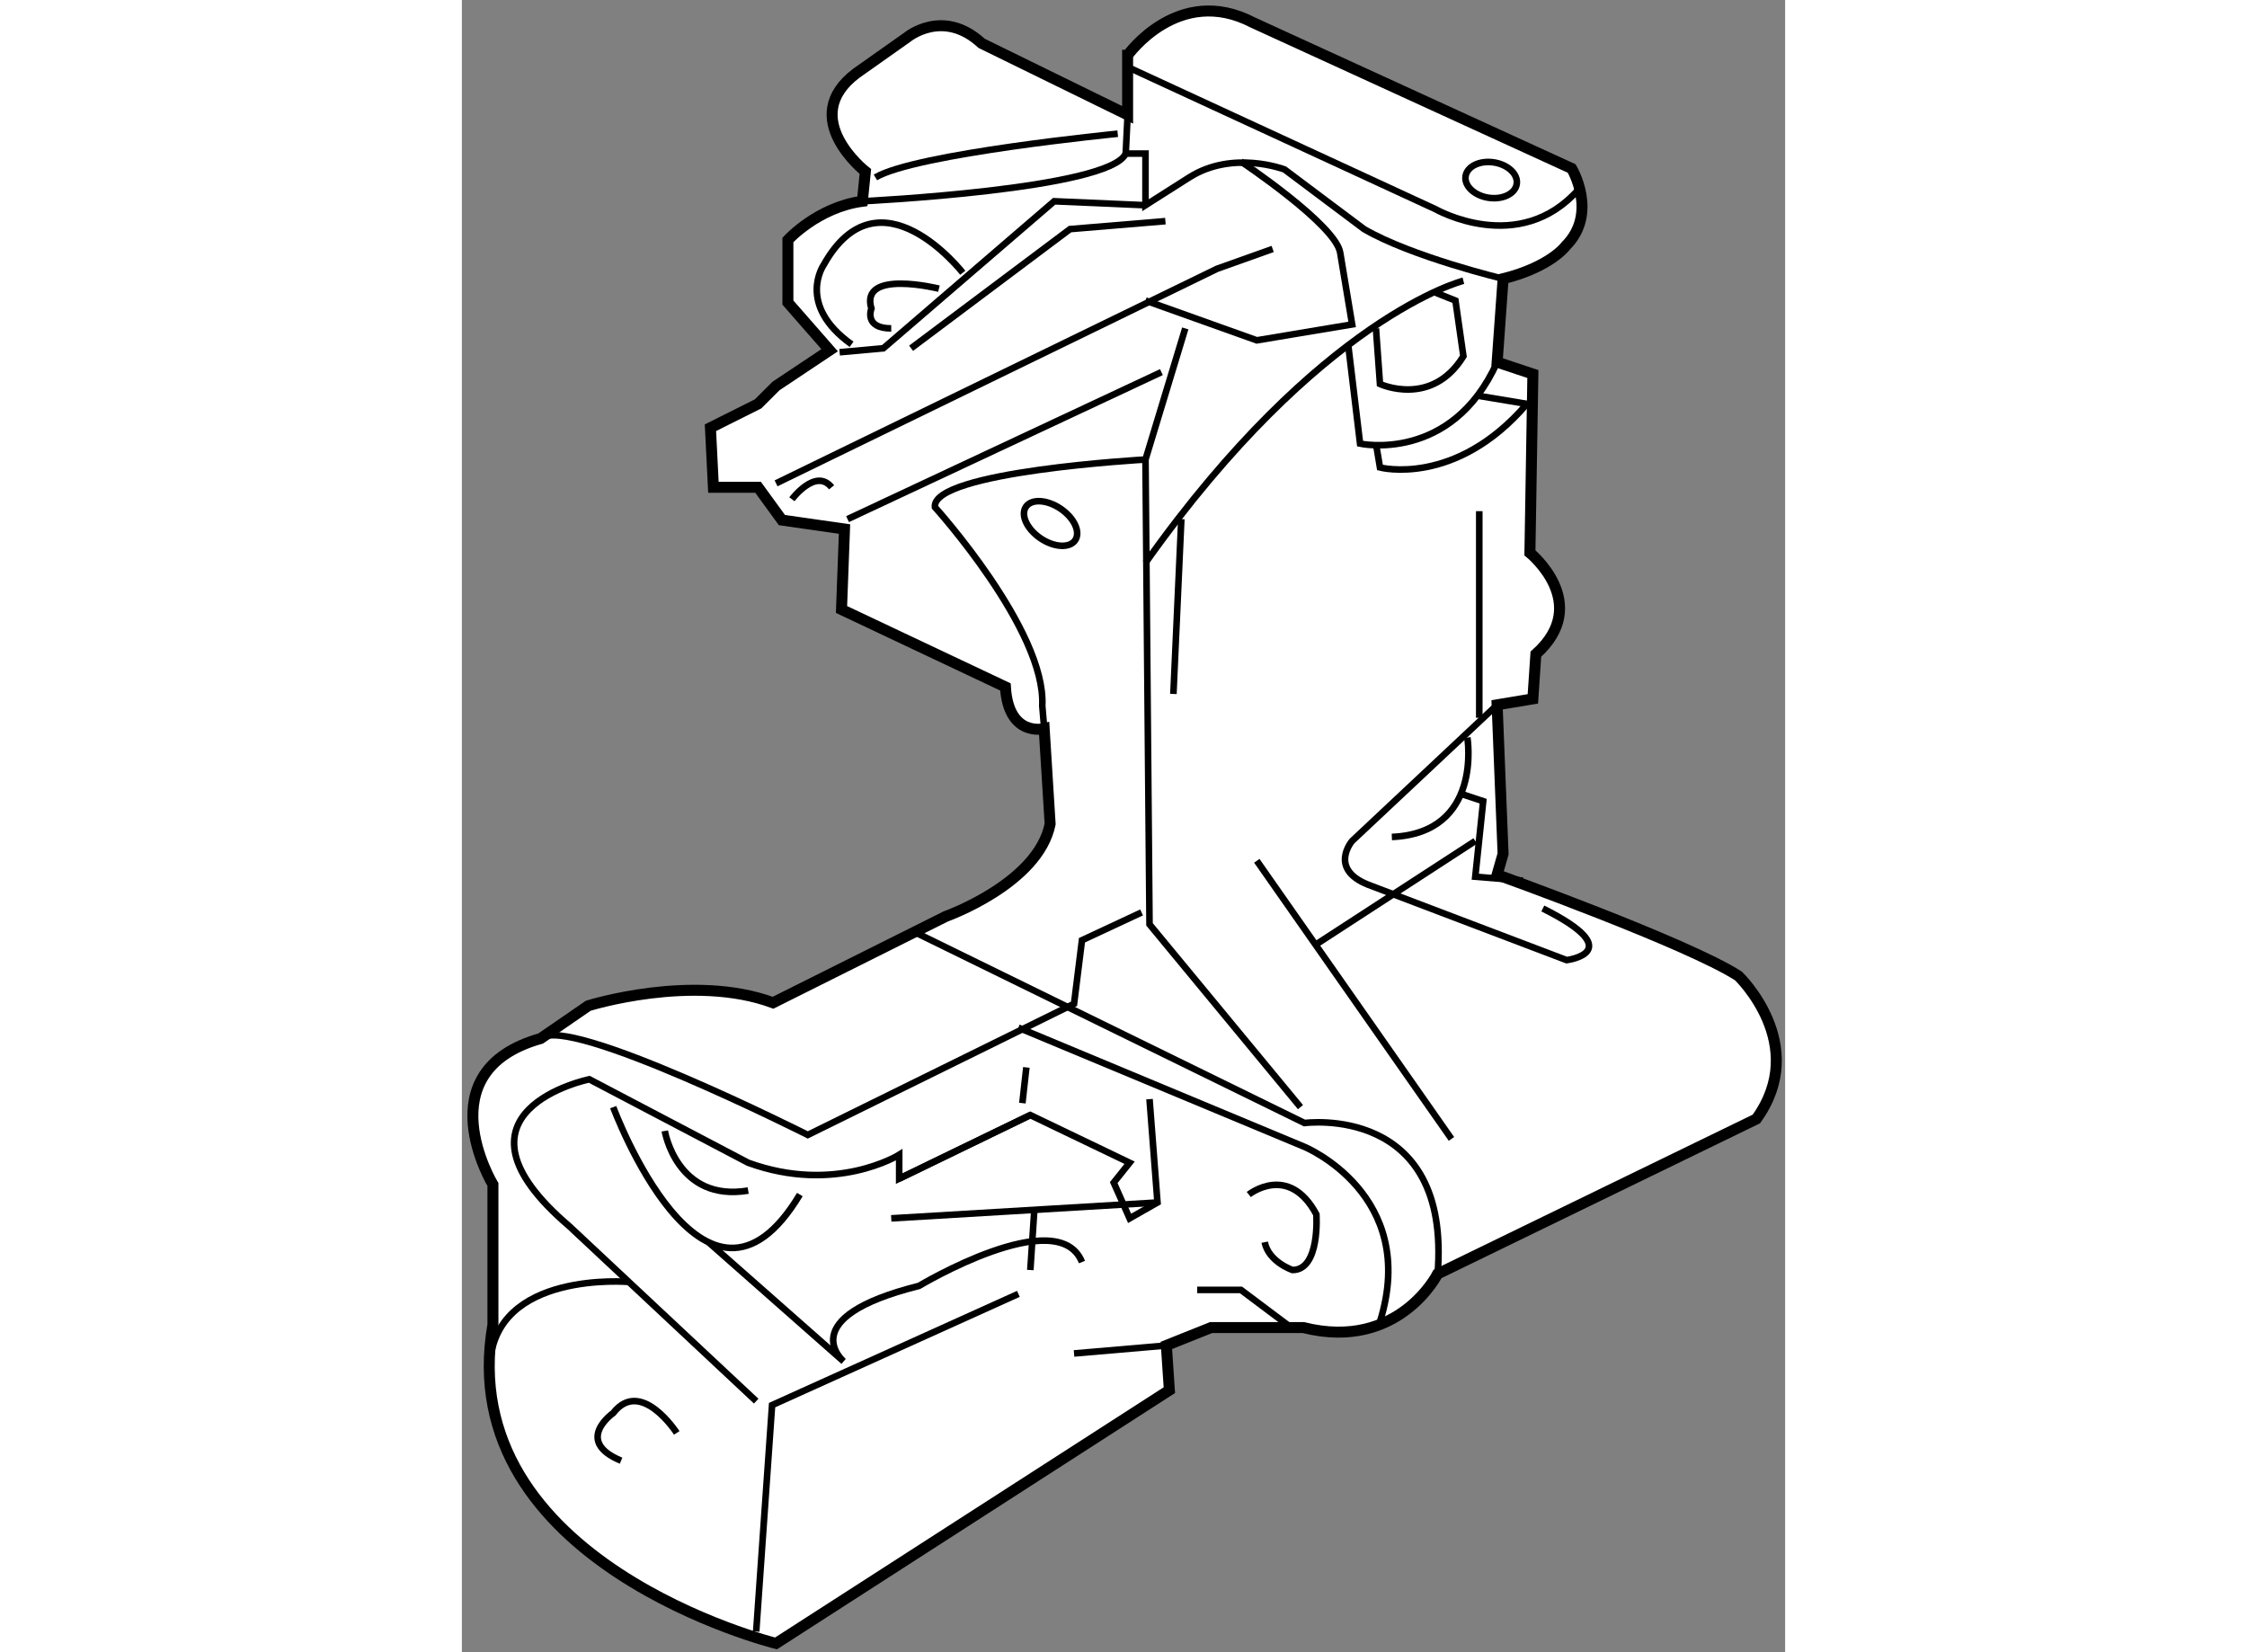 <?xml version="1.0" encoding="utf-8"?>
<!-- Generator: Adobe Illustrator 15.1.0, SVG Export Plug-In . SVG Version: 6.00 Build 0)  -->
<!DOCTYPE svg PUBLIC "-//W3C//DTD SVG 1.1//EN" "http://www.w3.org/Graphics/SVG/1.1/DTD/svg11.dtd">
<svg version="1.1" xmlns="http://www.w3.org/2000/svg" xmlns:xlink="http://www.w3.org/1999/xlink" x="0px" y="0px" width="244.8px"
	 height="180px" viewBox="144.342 17.497 60.224 75.196" enable-background="new 0 0 244.8 180" xml:space="preserve">
	
<rect x="144.342" y="17.497" width="60.224" height="75.196" fill="#808080" stroke="none"/>
	
<g><path fill="#FFFFFF" stroke="#000000" stroke-width="0.5" d="M174.642,20.012c0,0,2.309-3.255,5.697-1.491l14.512,6.644
			c0,0,1.221,2.035-0.27,3.526c0,0-0.681,0.949-2.85,1.492l-0.272,3.796l1.627,0.542l-0.135,8.138c0,0,2.847,2.306,0.271,4.61
			l-0.137,2.035l-1.627,0.271l0.272,6.781l-0.272,0.949c0,0,8.681,3.119,10.985,4.612c0,0,3.257,3.117,0.813,6.508l-14.509,7.053
			c0,0-1.766,3.526-6.104,2.44h-4.204l-2.035,0.814l0.137,2.035l-17.902,11.526c0,0-14.781-3.66-12.884-14.51v-6.374
			c0,0-3.119-5.154,2.171-6.646l2.167-1.491c0,0,4.748-1.492,8.411-0.137l7.865-3.931c0,0,4.203-1.493,4.746-4.204l-0.271-4.34
			c0,0-1.627,0.407-1.764-1.899l-7.46-3.525l0.137-3.661l-2.849-0.408l-1.085-1.492h-2.033l-0.135-2.711l2.168-1.086l0.815-0.813
			l2.441-1.628l-1.899-2.169v-2.849c0,0,1.356-1.491,3.39-1.762l0.136-1.356c0,0-3.117-2.442-0.405-4.476l2.306-1.628
			c0,0,1.627-1.356,3.39,0.272l6.644,3.254V20.012z"></path><path fill="none" stroke="#000000" stroke-width="0.3" d="M174.191,23.583c0,0-9.221,0.905-11.028,1.99"></path><path fill="none" stroke="#000000" stroke-width="0.3" d="M174.555,20.508l14.103,6.511c0,0,3.795,2.17,6.509-0.904"></path><path fill="none" stroke="#000000" stroke-width="0.3" d="M191.731,30.184c0,0-4.158-0.995-6.328-2.26l-3.619-2.714
			c0,0-2.351-0.903-4.338,0.362l-1.991,1.265v-2.35h-0.9c-0.725,1.627-11.982,2.169-11.982,2.169"></path><polyline fill="none" stroke="#000000" stroke-width="0.3" points="175.455,26.837 171.299,26.657 163.525,33.347 161.534,33.529 
					"></polyline><path fill="none" stroke="#000000" stroke-width="0.3" d="M167.139,29.911c0,0-3.798-4.881-6.328-0.361
			c0,0-1.264,1.809,1.266,3.617"></path><path fill="none" stroke="#000000" stroke-width="0.3" d="M166.054,30.635c0,0-3.616-0.905-3.074,0.904
			c0,0-0.361,0.904,0.903,0.904"></path><polyline fill="none" stroke="#000000" stroke-width="0.3" points="176.361,27.562 172.021,27.924 164.787,33.347 		"></polyline><polyline fill="none" stroke="#000000" stroke-width="0.3" points="158.641,39.495 178.711,29.73 181.243,28.827 		"></polyline><path fill="none" stroke="#000000" stroke-width="0.3" d="M179.798,24.848c0,0,4.338,2.894,4.52,4.16l0.542,3.253l-4.339,0.725
			l-5.065-1.809"></path><polyline fill="none" stroke="#000000" stroke-width="0.3" points="177.265,32.444 175.455,38.411 175.638,59.567 182.509,67.885 
					"></polyline><path fill="none" stroke="#000000" stroke-width="0.3" d="M175.277,59.024l-2.713,1.266l-0.361,2.892l-12.118,5.968
			c0,0-10.938-5.514-12.157-4.385"></path><path fill="none" stroke="#000000" stroke-width="0.3" d="M164.969,59.929l17.723,8.679c0,0,6.688-0.905,6.058,6.872"></path><path fill="none" stroke="#000000" stroke-width="0.3" d="M169.67,64.268l13.021,5.425c0,0,5.241,2.17,3.436,7.957"></path><line fill="none" stroke="#000000" stroke-width="0.3" x1="176.179" y1="34.433" x2="161.895" y2="41.124"></line><path fill="none" stroke="#000000" stroke-width="0.3" d="M159.363,40.219c0,0,1.083-1.447,1.806-0.543"></path><path fill="none" stroke="#000000" stroke-width="0.3" d="M175.455,38.411c0,0-9.762,0.542-9.583,2.169
			c0,0,5.063,5.605,4.885,9.041l0.089,1.041"></path><path fill="none" stroke="#000000" stroke-width="0.3" d="M189.924,30.274c0,0-6.512,1.626-14.469,12.837"></path><line fill="none" stroke="#000000" stroke-width="0.3" x1="177.086" y1="41.124" x2="176.725" y2="49.08"></line><path fill="none" stroke="#000000" stroke-width="0.3" d="M184.678,33.167l0.543,4.521c0,0,4.159,0.904,6.238-3.707"></path><path fill="none" stroke="#000000" stroke-width="0.3" d="M190.646,35.518l2.169,0.361c-3.254,3.797-6.688,2.894-6.688,2.894
			l-0.183-1.085"></path><path fill="none" stroke="#000000" stroke-width="0.3" d="M185.944,32.444l0.183,2.53c0,0,2.348,1.085,3.797-1.264l-0.362-2.532
			l-0.904-0.362"></path><line fill="none" stroke="#000000" stroke-width="0.3" x1="190.646" y1="40.761" x2="190.646" y2="50.165"></line><path fill="none" stroke="#000000" stroke-width="0.3" d="M191.459,49.577l-6.6,6.194c0,0-1.087,1.264,0.723,1.988l9.041,3.435
			c0,0,2.896-0.362-1.085-2.35"></path><line fill="none" stroke="#000000" stroke-width="0.3" x1="190.464" y1="55.771" x2="183.232" y2="60.47"></line><line fill="none" stroke="#000000" stroke-width="0.3" x1="180.521" y1="56.673" x2="189.38" y2="69.331"></line><path fill="none" stroke="#000000" stroke-width="0.3" d="M190.104,51.068c0,0,0.722,4.34-3.437,4.521"></path><polyline fill="none" stroke="#000000" stroke-width="0.3" points="189.74,53.601 190.825,53.961 190.464,57.398 192.635,57.577 
					"></polyline><path fill="none" stroke="#000000" stroke-width="0.3" d="M175.638,67.521l0.363,4.704l-1.269,0.722l-0.723-1.626l0.723-0.905
			l-4.519-2.169l-5.968,2.893v-1.086c0,0-2.895,1.81-6.873,0.362l-7.231-3.798c0,0-7.054,1.447-0.906,6.691l8.502,7.957"></path><path fill="none" stroke="#000000" stroke-width="0.3" d="M151.951,75.841c0,0-6.149-0.542-6.33,3.797"></path><polyline fill="none" stroke="#000000" stroke-width="0.3" points="157.737,91.752 158.46,81.447 169.67,76.384 		"></polyline><line fill="none" stroke="#000000" stroke-width="0.3" x1="170.214" y1="75.299" x2="170.394" y2="72.587"></line><line fill="none" stroke="#000000" stroke-width="0.3" x1="176.001" y1="72.225" x2="163.883" y2="72.947"></line><line fill="none" stroke="#000000" stroke-width="0.3" x1="170.214" y1="68.247" x2="164.246" y2="71.14"></line><line fill="none" stroke="#000000" stroke-width="0.3" x1="170.033" y1="66.077" x2="169.851" y2="67.703"></line><path fill="none" stroke="#000000" stroke-width="0.3" d="M151.229,67.885c0,0,4.158,11.211,8.495,3.979"></path><path fill="none" stroke="#000000" stroke-width="0.3" d="M153.577,68.97c0,0,0.544,3.255,3.796,2.713"></path><path fill="none" stroke="#000000" stroke-width="0.3" d="M155.566,74.033l6.149,5.424c0,0-2.353-1.989,3.432-3.436
			c0,0,6.331-3.796,7.417-1.085"></path><path fill="none" stroke="#000000" stroke-width="0.3" d="M154.121,82.712c0,0-1.629-2.531-2.893-0.903
			c0,0-1.81,1.266,0.359,2.168"></path><path fill="none" stroke="#000000" stroke-width="0.3" d="M180.156,71.863c0,0,1.813-1.447,3.076,0.903
			c0,0,0.18,2.532-1.084,2.532c0,0-1.086-0.362-1.268-1.266"></path><line fill="none" stroke="#000000" stroke-width="0.3" x1="176.406" y1="78.734" x2="172.203" y2="79.096"></line><polyline fill="none" stroke="#000000" stroke-width="0.3" points="177.808,76.203 179.798,76.203 181.966,77.83 		"></polyline><ellipse transform="matrix(0.828 0.561 -0.561 0.828 52.622 -88.873)" fill="none" stroke="#000000" stroke-width="0.3" cx="171.116" cy="41.304" rx="1.355" ry="0.814"></ellipse><ellipse transform="matrix(0.988 0.153 -0.153 0.988 6.163 -28.913)" fill="none" stroke="#000000" stroke-width="0.3" cx="191.244" cy="25.653" rx="1.178" ry="0.814"></ellipse><line fill="none" stroke="#000000" stroke-width="0.3" x1="174.642" y1="22.724" x2="174.555" y2="24.488"></line></g>


</svg>